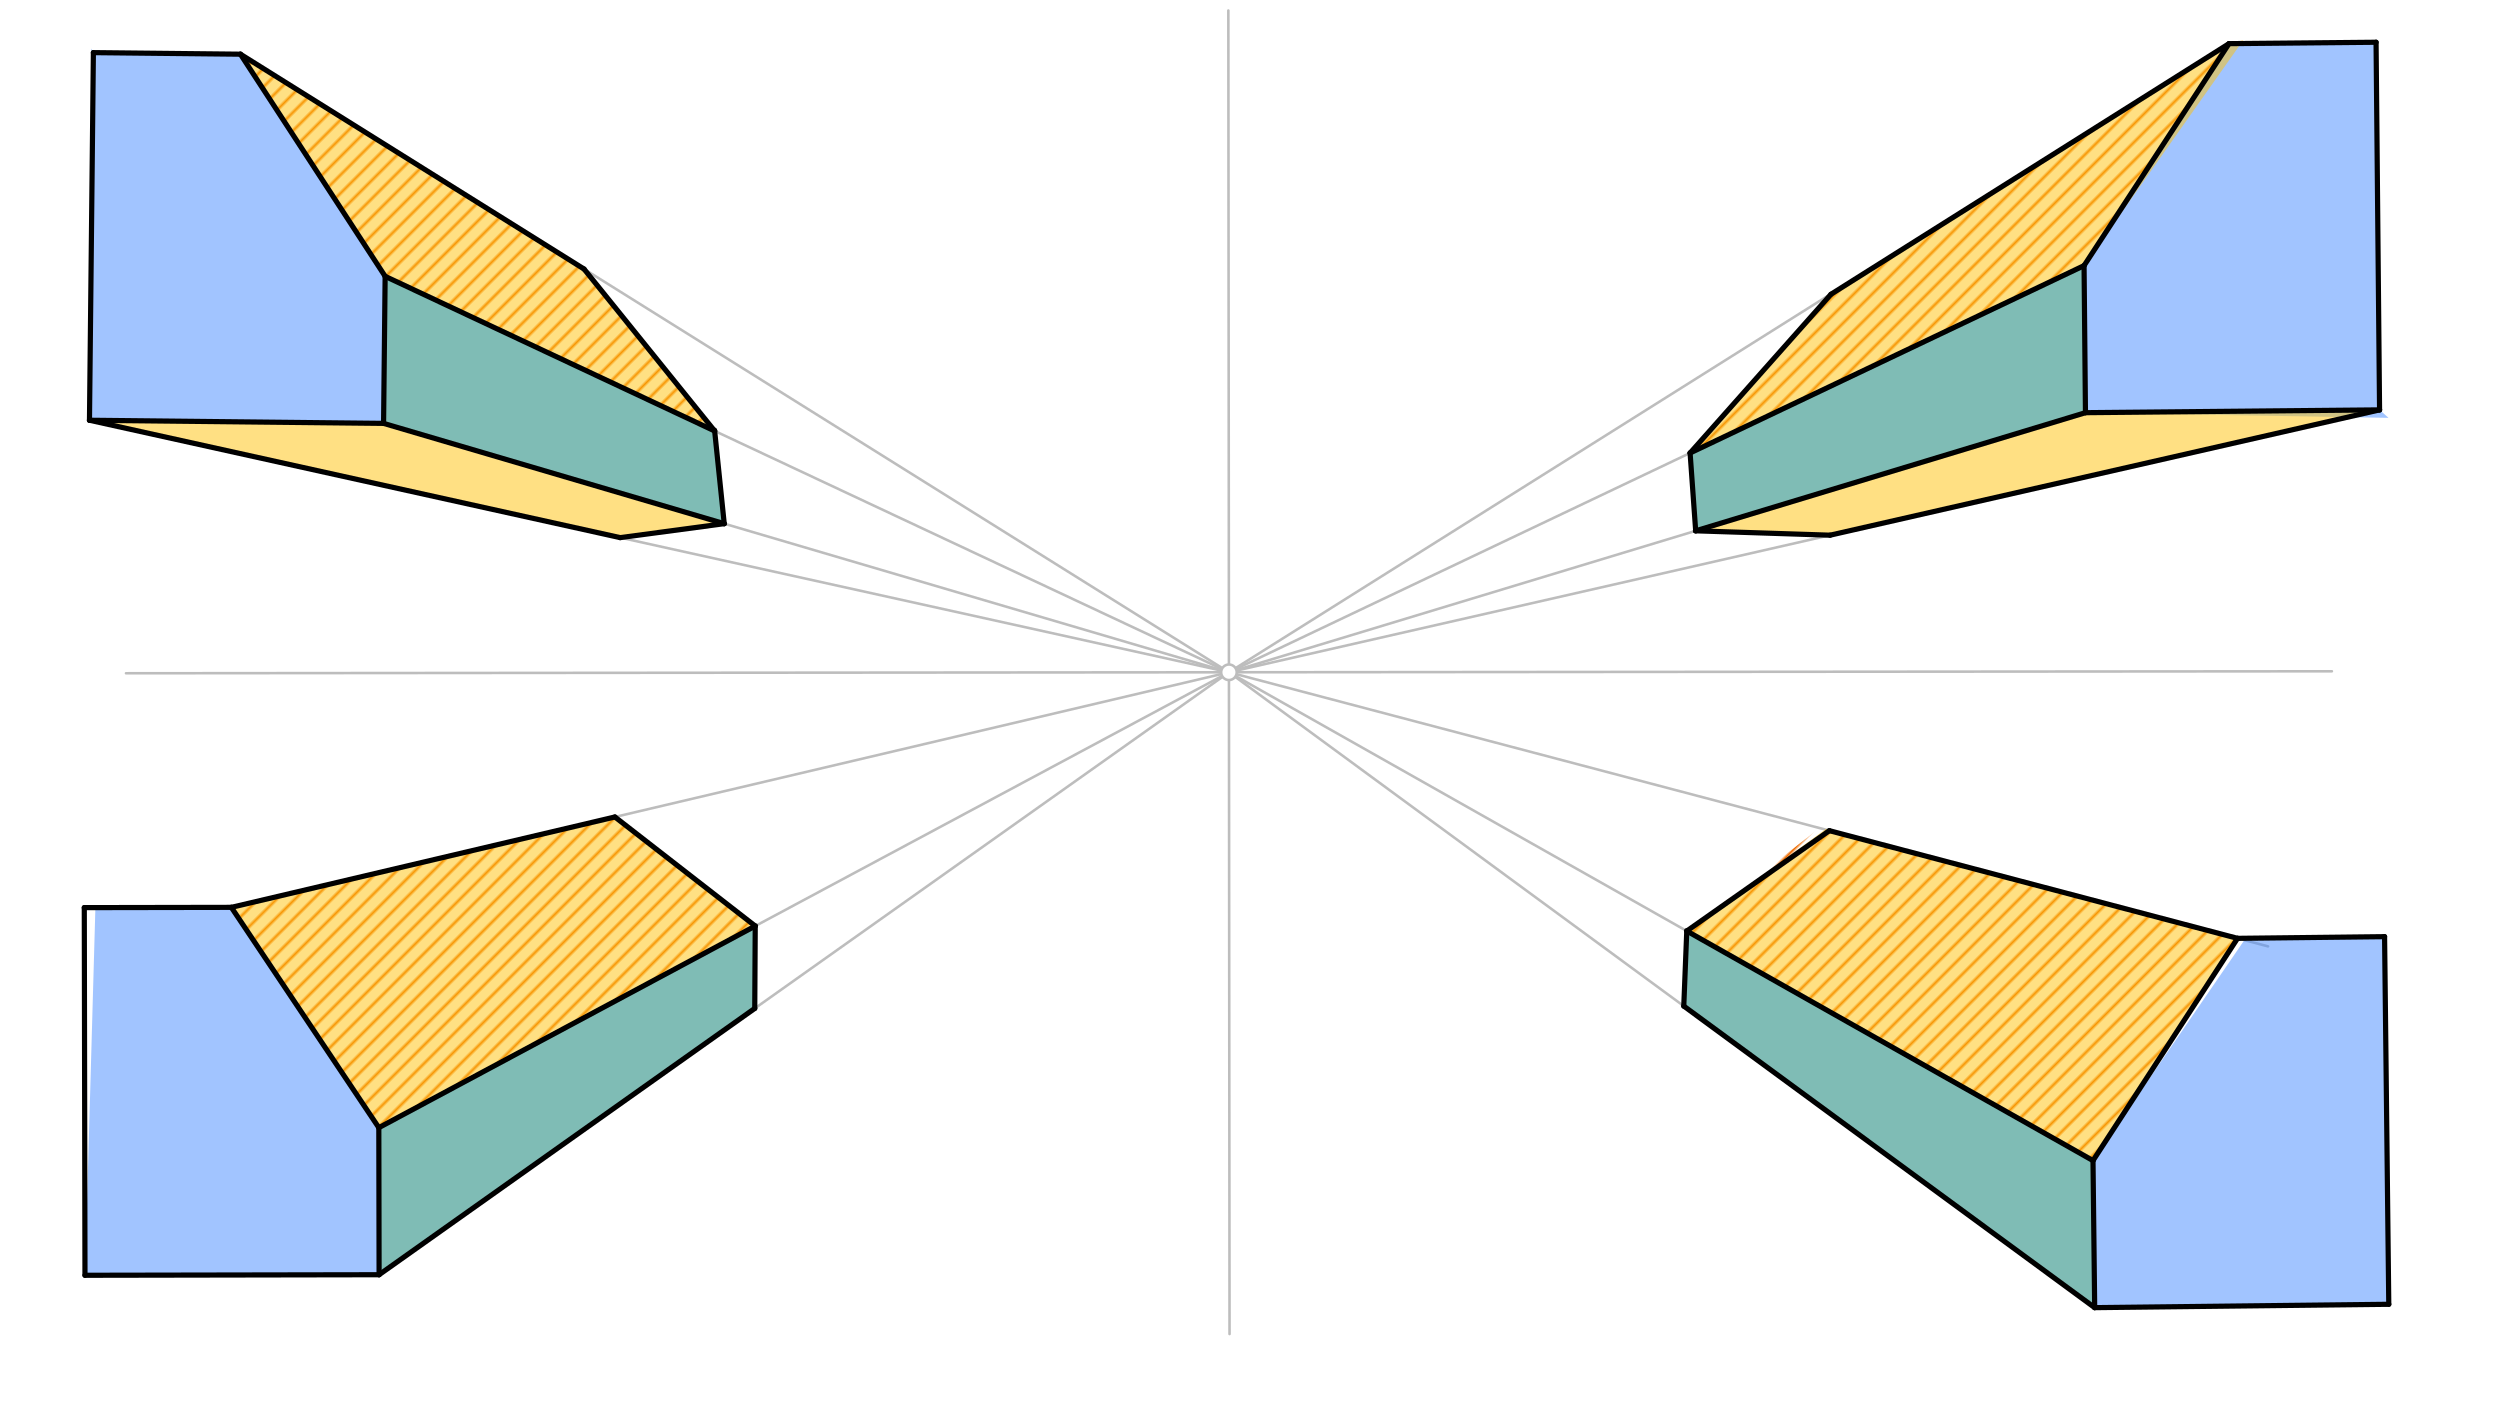 <svg xmlns="http://www.w3.org/2000/svg" class="svg--816" height="100%" preserveAspectRatio="xMidYMid meet" viewBox="0 0 963.78 541.417" width="100%"><defs><marker id="marker-arrow" markerHeight="16" markerUnits="userSpaceOnUse" markerWidth="24" orient="auto-start-reverse" refX="24" refY="4" viewBox="0 0 24 8"><path d="M 0 0 L 24 4 L 0 8 z" stroke="inherit"></path></marker></defs><g class="aux-layer--949"><g class="element--733"><defs><pattern height="5" id="fill_137_aklrij__pattern-stripes" patternTransform="rotate(-45)" patternUnits="userSpaceOnUse" width="5"><rect fill="#EF6C00" height="1" transform="translate(0,0)" width="5"></rect></pattern></defs><g fill="url(#fill_137_aklrij__pattern-stripes)"><path d="M 89.186 349.795 L 237.051 314.952 L 291.15 356.995 L 146.038 434.729 L 92 352.288 Z" stroke="none"></path></g></g><g class="element--733"><defs><pattern height="5" id="fill_142_d8iwuj__pattern-stripes" patternTransform="rotate(-45)" patternUnits="userSpaceOnUse" width="5"><rect fill="#EF6C00" height="1" transform="translate(0,0)" width="5"></rect></pattern></defs><g fill="url(#fill_142_d8iwuj__pattern-stripes)"><path d="M 705.237 320.231 L 862.595 361.742 L 806.876 447.423 L 650.27 358.917 L 703.2 317.888 Z" stroke="none"></path></g></g><g class="element--733"><defs><pattern height="5" id="fill_154_8ogil9__pattern-stripes" patternTransform="rotate(-45)" patternUnits="userSpaceOnUse" width="5"><rect fill="#EF6C00" height="1" transform="translate(0,0)" width="5"></rect></pattern></defs><g fill="url(#fill_154_8ogil9__pattern-stripes)"><path d="M 92.69 20.891 L 225.156 103.718 L 275.508 166.137 L 148.475 106.528 L 92.69 20.891 Z" stroke="none"></path></g></g><g class="element--733"><defs><pattern height="5" id="fill_167_39430t__pattern-stripes" patternTransform="rotate(-45)" patternUnits="userSpaceOnUse" width="5"><rect fill="#EF6C00" height="1" transform="translate(0,0)" width="5"></rect></pattern></defs><g fill="url(#fill_167_39430t__pattern-stripes)"><path d="M 859.31 16.827 L 705.862 113.444 L 651.552 174.627 L 803.429 102.403 L 859.31 16.827 Z" stroke="none"></path></g></g><g class="element--733"><line stroke="#BDBDBD" stroke-dasharray="none" stroke-linecap="round" stroke-width="1" x1="474" x2="473.541" y1="514.288" y2="4.051"></line></g><g class="element--733"><line stroke="#BDBDBD" stroke-dasharray="none" stroke-linecap="round" stroke-width="1" x1="473.77" x2="898.967" y1="259.169" y2="258.787"></line></g><g class="element--733"><line stroke="#BDBDBD" stroke-dasharray="none" stroke-linecap="round" stroke-width="1" x1="473.77" x2="48.574" y1="259.169" y2="259.552"></line></g><g class="element--733"><line stroke="#BDBDBD" stroke-dasharray="none" stroke-linecap="round" stroke-width="1" x1="146.144" x2="473.77" y1="491.421" y2="259.169"></line></g><g class="element--733"><line stroke="#BDBDBD" stroke-dasharray="none" stroke-linecap="round" stroke-width="1" x1="146.038" x2="473.77" y1="434.729" y2="259.169"></line></g><g class="element--733"><line stroke="#BDBDBD" stroke-dasharray="none" stroke-linecap="round" stroke-width="1" x1="89.186" x2="473.77" y1="349.795" y2="259.169"></line></g><g class="element--733"><line stroke="#BDBDBD" stroke-dasharray="none" stroke-linecap="round" stroke-width="1" x1="147.872" x2="473.77" y1="163.218" y2="259.169"></line></g><g class="element--733"><line stroke="#BDBDBD" stroke-dasharray="none" stroke-linecap="round" stroke-width="1" x1="34.492" x2="473.77" y1="162.012" y2="259.169"></line></g><g class="element--733"><line stroke="#BDBDBD" stroke-dasharray="none" stroke-linecap="round" stroke-width="1" x1="148.475" x2="473.77" y1="106.528" y2="259.169"></line></g><g class="element--733"><line stroke="#BDBDBD" stroke-dasharray="none" stroke-linecap="round" stroke-width="1" x1="92.69" x2="473.77" y1="20.891" y2="259.169"></line></g><g class="element--733"><line stroke="#BDBDBD" stroke-dasharray="none" stroke-linecap="round" stroke-width="1" x1="803.969" x2="473.77" y1="159.093" y2="259.169"></line></g><g class="element--733"><line stroke="#BDBDBD" stroke-dasharray="none" stroke-linecap="round" stroke-width="1" x1="794.293" x2="473.77" y1="106.748" y2="259.169"></line></g><g class="element--733"><line stroke="#BDBDBD" stroke-dasharray="none" stroke-linecap="round" stroke-width="1" x1="794.293" x2="803.429" y1="106.748" y2="102.403"></line></g><g class="element--733"><line stroke="#BDBDBD" stroke-dasharray="none" stroke-linecap="round" stroke-width="1" x1="917.35" x2="473.77" y1="158.013" y2="259.169"></line></g><g class="element--733"><line stroke="#BDBDBD" stroke-dasharray="none" stroke-linecap="round" stroke-width="1" x1="806.876" x2="473.77" y1="447.423" y2="259.169"></line></g><g class="element--733"><line stroke="#BDBDBD" stroke-dasharray="none" stroke-linecap="round" stroke-width="1" x1="874.353" x2="473.77" y1="364.844" y2="259.169"></line></g><g class="element--733"><line stroke="#BDBDBD" stroke-dasharray="none" stroke-linecap="round" stroke-width="1" x1="807.524" x2="473.77" y1="504.112" y2="259.169"></line></g><g class="element--733"><line stroke="#BDBDBD" stroke-dasharray="none" stroke-linecap="round" stroke-width="1" x1="859.31" x2="473.77" y1="16.827" y2="259.169"></line></g><g class="element--733"><circle cx="473.77" cy="259.169" r="3" stroke="#BDBDBD" stroke-width="1" fill="#ffffff"></circle>}</g></g><g class="main-layer--75a"><g class="element--733"><g fill="#448aff" opacity="0.5"><path d="M 32.493 349.901 L 89.186 349.795 L 146.038 434.729 L 146.144 491.421 L 32.758 491.633 L 36.8 349.088 Z" stroke="none"></path></g></g><g class="element--733"><g fill="#448aff" opacity="0.5"><path d="M 36 20.288 L 92.69 20.891 L 148.475 106.528 L 147.872 163.218 L 34.492 162.012 L 35.2 18.688 Z" stroke="none"></path></g></g><g class="element--733"><g fill="#448aff" opacity="0.5"><path d="M 917.35 158.013 L 916 16.288 L 859.31 16.827 L 803.429 102.403 L 803.969 159.093 L 920.8 161.088 Z" stroke="none"></path></g></g><g class="element--733"><g fill="#448aff" opacity="0.5"><path d="M 862.595 361.742 L 919.284 361.094 L 920.902 502.817 L 807.524 504.112 L 806.876 447.423 L 865.6 361.888 Z" stroke="none"></path></g></g><g class="element--733"><g fill="#00796B" opacity="0.5"><path d="M 146.038 434.729 L 291.15 356.995 L 290.966 388.758 L 146.144 491.421 L 146.038 434.729 Z" stroke="none"></path></g></g><g class="element--733"><g fill="#00796B" opacity="0.5"><path d="M 806.876 447.423 L 650.27 358.917 L 649.116 387.856 L 807.524 504.112 L 807.2 444.288 Z" stroke="none"></path></g></g><g class="element--733"><g fill="#00796B" opacity="0.5"><path d="M 148.475 106.528 L 275.508 166.137 L 279.201 201.884 L 147.872 163.218 L 148.8 105.088 Z" stroke="none"></path></g></g><g class="element--733"><g fill="#00796B" opacity="0.5"><path d="M 803.969 159.093 L 653.705 204.635 L 651.552 174.627 L 803.429 102.403 L 803.969 159.093 Z" stroke="none"></path></g></g><g class="element--733"><g fill="#FFC107" opacity="0.5"><path d="M 89.186 349.795 L 237.051 314.952 L 291.15 356.995 L 146.038 434.729 L 89.186 349.795 Z" stroke="none"></path></g></g><g class="element--733"><g fill="#FFC107" opacity="0.5"><path d="M 705.237 320.231 L 862.595 361.742 L 806.876 447.423 L 650.27 358.917 L 704 319.488 Z" stroke="none"></path></g></g><g class="element--733"><g fill="#FFC107" opacity="0.5"><path d="M 147.872 163.218 L 279.201 201.884 L 239.073 207.26 L 34.492 162.012 L 147.872 163.218 Z" stroke="none"></path></g></g><g class="element--733"><g fill="#FFC107" opacity="0.5"><path d="M 917.35 158.013 L 803.969 159.093 L 653.705 204.635 L 705.516 206.321 L 917.35 158.013 Z" stroke="none"></path></g></g><g class="element--733"><g fill="#FFC107" opacity="0.5"><path d="M 92.69 20.891 L 225.156 103.718 L 275.508 166.137 L 148.475 106.528 L 92.69 20.891 Z" stroke="none"></path></g></g><g class="element--733"><g fill="#FFC107" opacity="0.5"><path d="M 859.31 16.827 L 705.862 113.444 L 651.552 174.627 L 803.429 102.403 L 864.8 15.488 Z" stroke="none"></path></g></g><g class="element--733"><line stroke="#000000" stroke-dasharray="none" stroke-linecap="round" stroke-width="2" x1="36" x2="34.492" y1="20.288" y2="162.012"></line></g><g class="element--733"><line stroke="#000000" stroke-dasharray="none" stroke-linecap="round" stroke-width="2" x1="34.492" x2="147.872" y1="162.012" y2="163.218"></line></g><g class="element--733"><line stroke="#000000" stroke-dasharray="none" stroke-linecap="round" stroke-width="2" x1="147.872" x2="148.475" y1="163.218" y2="106.528"></line></g><g class="element--733"><line stroke="#000000" stroke-dasharray="none" stroke-linecap="round" stroke-width="2" x1="36" x2="92.69" y1="20.288" y2="20.891"></line></g><g class="element--733"><line stroke="#000000" stroke-dasharray="none" stroke-linecap="round" stroke-width="2" x1="92.69" x2="148.475" y1="20.891" y2="106.528"></line></g><g class="element--733"><line stroke="#000000" stroke-dasharray="none" stroke-linecap="round" stroke-width="2" x1="32.493" x2="32.758" y1="349.901" y2="491.633"></line></g><g class="element--733"><line stroke="#000000" stroke-dasharray="none" stroke-linecap="round" stroke-width="2" x1="32.758" x2="146.144" y1="491.633" y2="491.421"></line></g><g class="element--733"><line stroke="#000000" stroke-dasharray="none" stroke-linecap="round" stroke-width="2" x1="146.144" x2="146.038" y1="491.421" y2="434.729"></line></g><g class="element--733"><line stroke="#000000" stroke-dasharray="none" stroke-linecap="round" stroke-width="2" x1="32.493" x2="89.186" y1="349.901" y2="349.795"></line></g><g class="element--733"><line stroke="#000000" stroke-dasharray="none" stroke-linecap="round" stroke-width="2" x1="89.186" x2="146.038" y1="349.795" y2="434.729"></line></g><g class="element--733"><line stroke="#000000" stroke-dasharray="none" stroke-linecap="round" stroke-width="2" x1="916" x2="917.35" y1="16.288" y2="158.013"></line></g><g class="element--733"><line stroke="#000000" stroke-dasharray="none" stroke-linecap="round" stroke-width="2" x1="917.35" x2="803.969" y1="158.013" y2="159.093"></line></g><g class="element--733"><line stroke="#000000" stroke-dasharray="none" stroke-linecap="round" stroke-width="2" x1="803.969" x2="803.429" y1="159.093" y2="102.403"></line></g><g class="element--733"><line stroke="#000000" stroke-dasharray="none" stroke-linecap="round" stroke-width="2" x1="916" x2="859.31" y1="16.288" y2="16.827"></line></g><g class="element--733"><line stroke="#000000" stroke-dasharray="none" stroke-linecap="round" stroke-width="2" x1="859.31" x2="803.429" y1="16.827" y2="102.403"></line></g><g class="element--733"><line stroke="#000000" stroke-dasharray="none" stroke-linecap="round" stroke-width="2" x1="919.284" x2="920.902" y1="361.094" y2="502.817"></line></g><g class="element--733"><line stroke="#000000" stroke-dasharray="none" stroke-linecap="round" stroke-width="2" x1="920.902" x2="807.524" y1="502.817" y2="504.112"></line></g><g class="element--733"><line stroke="#000000" stroke-dasharray="none" stroke-linecap="round" stroke-width="2" x1="807.524" x2="806.876" y1="504.112" y2="447.423"></line></g><g class="element--733"><line stroke="#000000" stroke-dasharray="none" stroke-linecap="round" stroke-width="2" x1="919.284" x2="862.595" y1="361.094" y2="361.742"></line></g><g class="element--733"><line stroke="#000000" stroke-dasharray="none" stroke-linecap="round" stroke-width="2" x1="862.595" x2="806.876" y1="361.742" y2="447.423"></line></g><g class="element--733"><line stroke="#000000" stroke-dasharray="none" stroke-linecap="round" stroke-width="2" x1="146.144" x2="290.966" y1="491.421" y2="388.758"></line></g><g class="element--733"><line stroke="#000000" stroke-dasharray="none" stroke-linecap="round" stroke-width="2" x1="146.038" x2="291.15" y1="434.729" y2="356.995"></line></g><g class="element--733"><line stroke="#000000" stroke-dasharray="none" stroke-linecap="round" stroke-width="2" x1="291.15" x2="290.966" y1="356.995" y2="388.758"></line></g><g class="element--733"><line stroke="#000000" stroke-dasharray="none" stroke-linecap="round" stroke-width="2" x1="89.186" x2="237.051" y1="349.795" y2="314.952"></line></g><g class="element--733"><line stroke="#000000" stroke-dasharray="none" stroke-linecap="round" stroke-width="2" x1="237.051" x2="291.15" y1="314.952" y2="356.995"></line></g><g class="element--733"><line stroke="#000000" stroke-dasharray="none" stroke-linecap="round" stroke-width="2" x1="807.524" x2="649.116" y1="504.112" y2="387.856"></line></g><g class="element--733"><line stroke="#000000" stroke-dasharray="none" stroke-linecap="round" stroke-width="2" x1="649.116" x2="650.272" y1="387.856" y2="358.868"></line></g><g class="element--733"><line stroke="#000000" stroke-dasharray="none" stroke-linecap="round" stroke-width="2" x1="650.27" x2="806.876" y1="358.917" y2="447.423"></line></g><g class="element--733"><line stroke="#000000" stroke-dasharray="none" stroke-linecap="round" stroke-width="2" x1="862.595" x2="705.237" y1="361.742" y2="320.231"></line></g><g class="element--733"><line stroke="#000000" stroke-dasharray="none" stroke-linecap="round" stroke-width="2" x1="705.237" x2="650.27" y1="320.231" y2="358.917"></line></g><g class="element--733"><line stroke="#000000" stroke-dasharray="none" stroke-linecap="round" stroke-width="2" x1="917.35" x2="705.516" y1="158.013" y2="206.321"></line></g><g class="element--733"><line stroke="#000000" stroke-dasharray="none" stroke-linecap="round" stroke-width="2" x1="705.516" x2="653.601" y1="206.321" y2="204.632"></line></g><g class="element--733"><line stroke="#000000" stroke-dasharray="none" stroke-linecap="round" stroke-width="2" x1="653.705" x2="803.969" y1="204.635" y2="159.093"></line></g><g class="element--733"><line stroke="#000000" stroke-dasharray="none" stroke-linecap="round" stroke-width="2" x1="803.429" x2="651.552" y1="102.403" y2="174.627"></line></g><g class="element--733"><line stroke="#000000" stroke-dasharray="none" stroke-linecap="round" stroke-width="2" x1="651.552" x2="653.705" y1="174.627" y2="204.635"></line></g><g class="element--733"><line stroke="#000000" stroke-dasharray="none" stroke-linecap="round" stroke-width="2" x1="34.492" x2="239.073" y1="162.012" y2="207.26"></line></g><g class="element--733"><line stroke="#000000" stroke-dasharray="none" stroke-linecap="round" stroke-width="2" x1="147.872" x2="279.201" y1="163.218" y2="201.884"></line></g><g class="element--733"><line stroke="#000000" stroke-dasharray="none" stroke-linecap="round" stroke-width="2" x1="279.201" x2="239.073" y1="201.884" y2="207.26"></line></g><g class="element--733"><line stroke="#000000" stroke-dasharray="none" stroke-linecap="round" stroke-width="2" x1="279.201" x2="275.48" y1="201.884" y2="165.874"></line></g><g class="element--733"><line stroke="#000000" stroke-dasharray="none" stroke-linecap="round" stroke-width="2" x1="275.508" x2="148.475" y1="166.137" y2="106.528"></line></g><g class="element--733"><line stroke="#000000" stroke-dasharray="none" stroke-linecap="round" stroke-width="2" x1="92.69" x2="225.156" y1="20.891" y2="103.718"></line></g><g class="element--733"><line stroke="#000000" stroke-dasharray="none" stroke-linecap="round" stroke-width="2" x1="225.156" x2="275.508" y1="103.718" y2="166.137"></line></g><g class="element--733"><line stroke="#000000" stroke-dasharray="none" stroke-linecap="round" stroke-width="2" x1="651.552" x2="705.862" y1="174.627" y2="113.444"></line></g><g class="element--733"><line stroke="#000000" stroke-dasharray="none" stroke-linecap="round" stroke-width="2" x1="705.862" x2="859.31" y1="113.444" y2="16.827"></line></g></g><g class="snaps-layer--ac6"></g><g class="temp-layer--52d"></g></svg>
